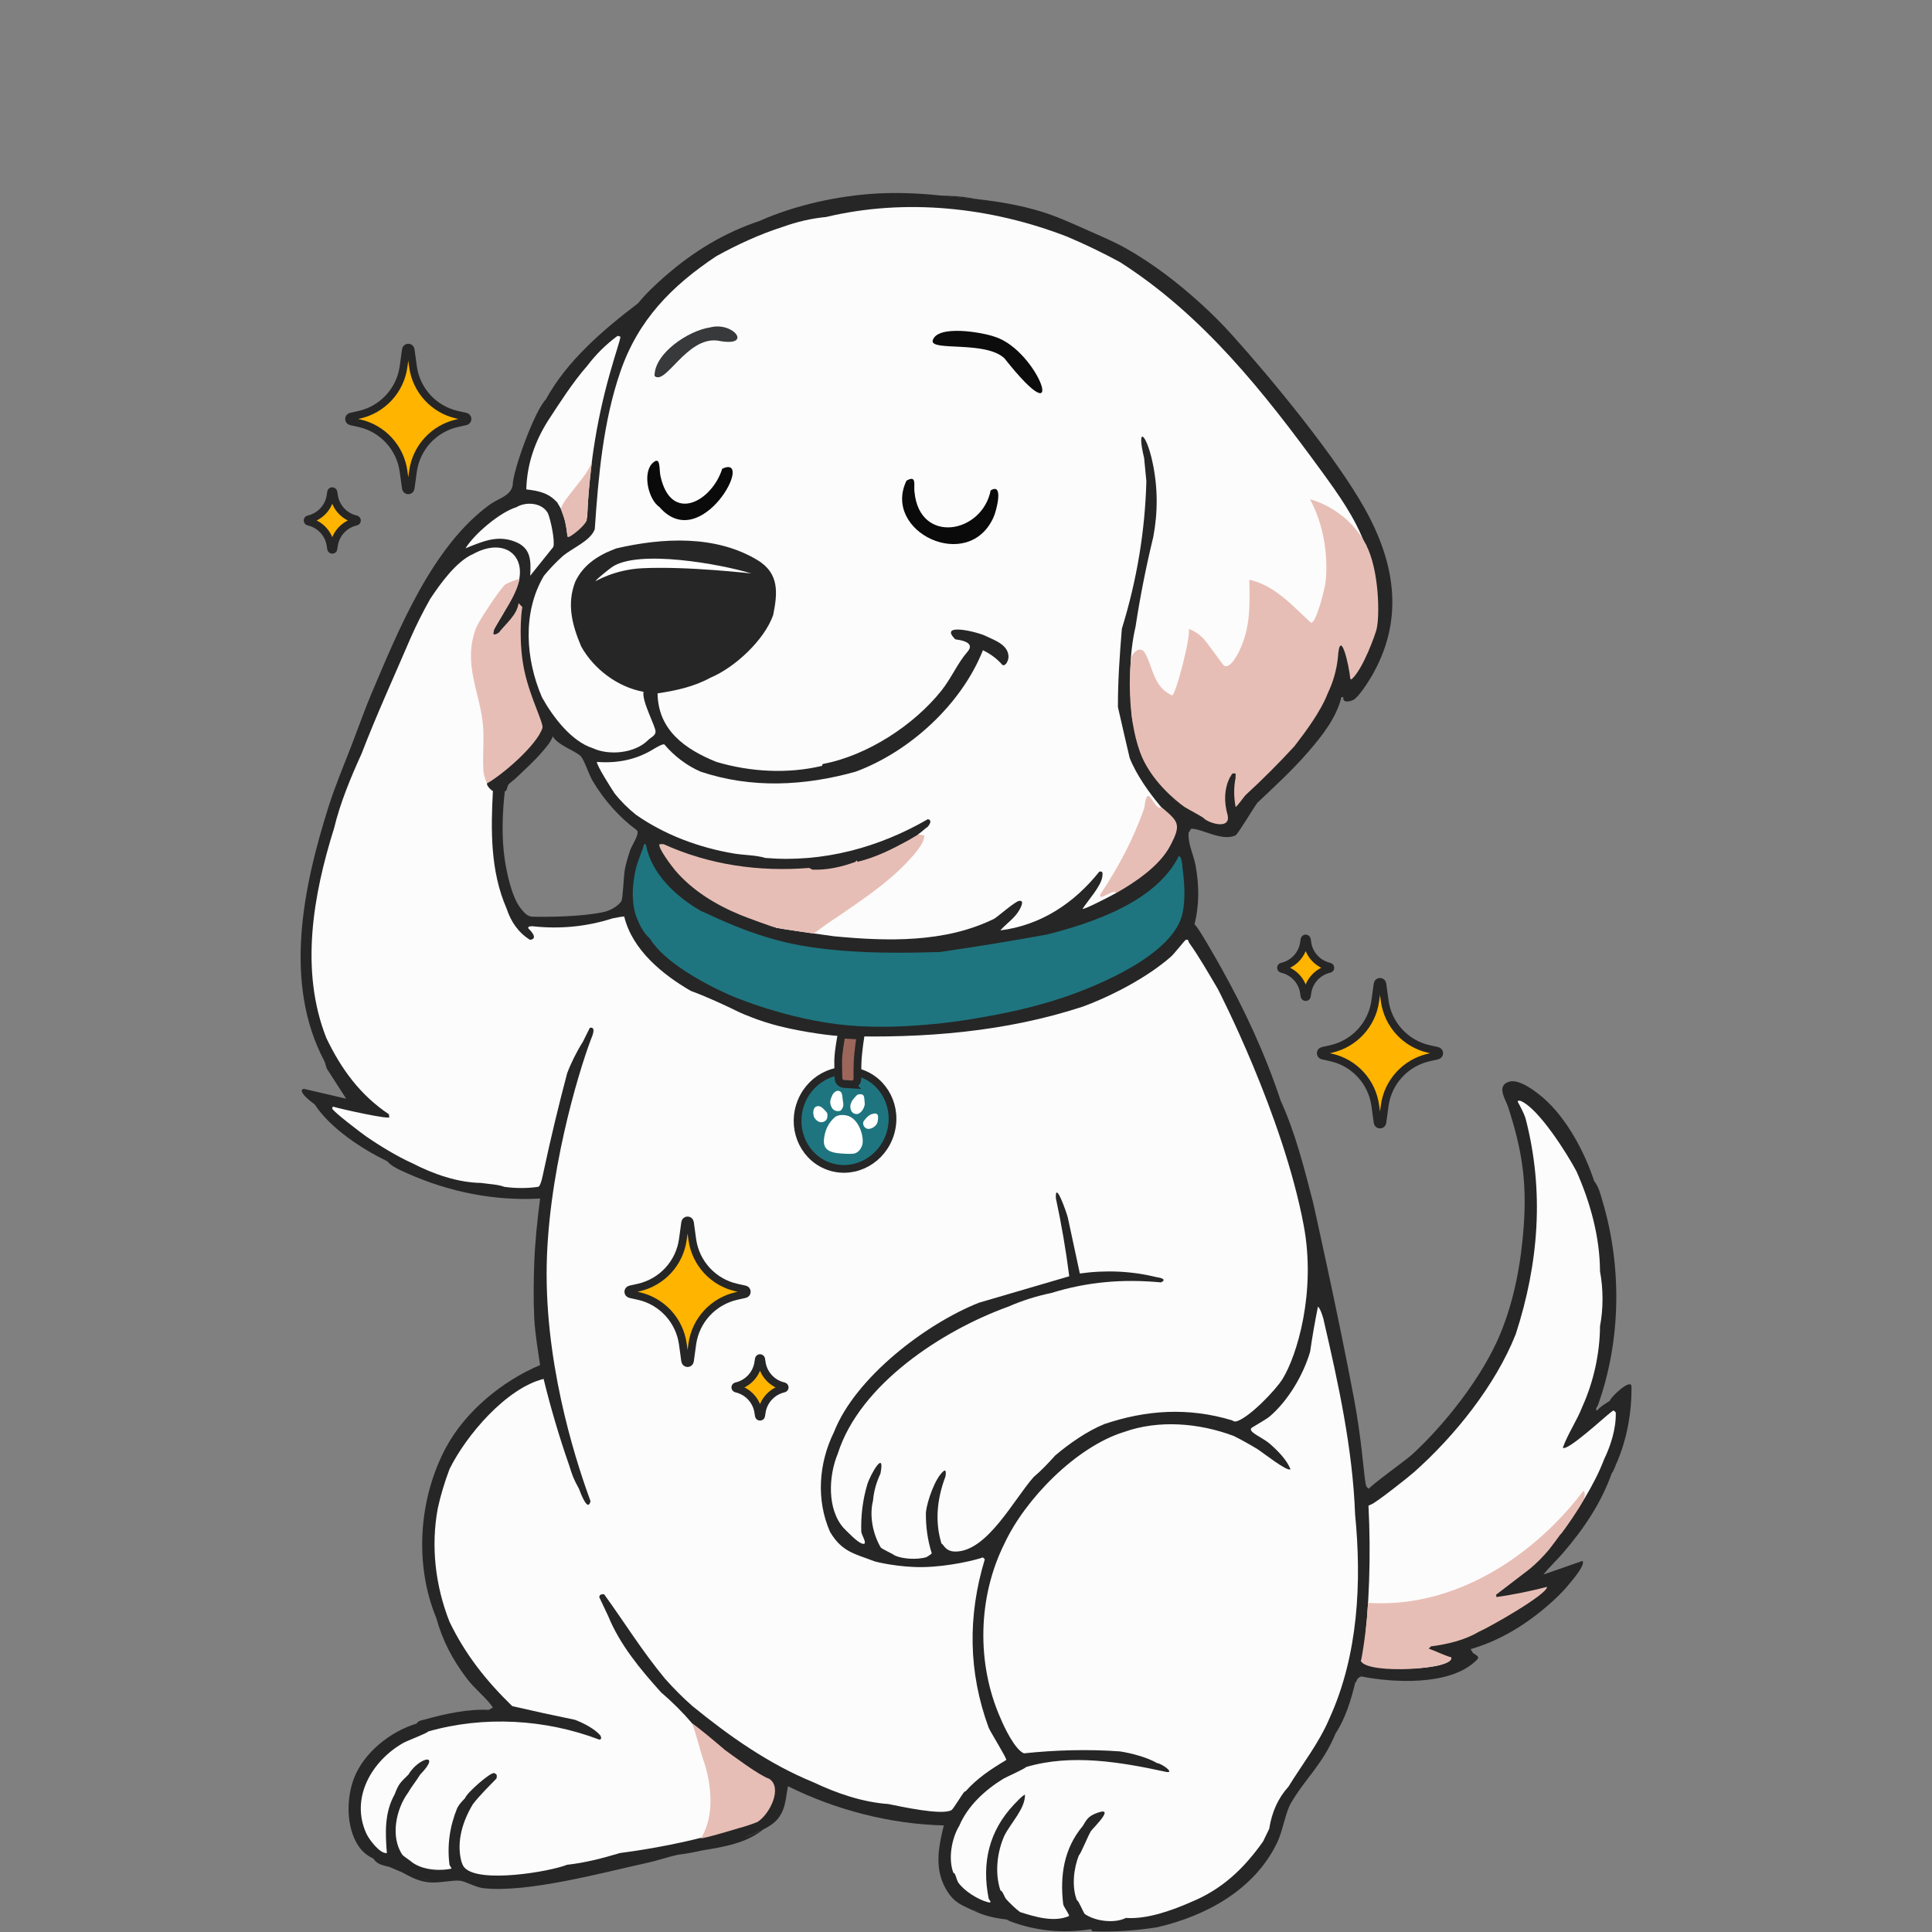 <?xml version="1.0" encoding="UTF-8"?>
<svg id="Layer_1" data-name="Layer 1" xmlns="http://www.w3.org/2000/svg" viewBox="0 0 250 250">
  <rect x="0" y="0" width="250" height="250" fill="#808080" stroke="none"/>
  <defs>
    <style>
      .cls-1 {
        fill: #9d665b;
      }

      .cls-1, .cls-2, .cls-3 {
        stroke: #262626;
        stroke-miterlimit: 10;
      }

      .cls-4 {
        fill: #37393b;
      }

      .cls-2, .cls-5 {
        fill: #1e757f;
      }

      .cls-6 {
        fill: #0a0a0b;
      }

      .cls-7 {
        fill: #fdfcfc;
      }

      .cls-8 {
        fill: #fff;
      }

      .cls-9 {
        fill: #262626;
      }

      .cls-3 {
        fill: #ffb400;
      }

      .cls-10 {
        fill: #0c0c0c;
      }

      .cls-11 {
        fill: #e7beb5;
      }
    </style>
  </defs>
  <g>
    <path class="cls-9" d="M121.6,25.31c1.61.17,3.4.32,5.07.51-2.04-.41-2.99-.46-5.07-.51Z"/>
    <path class="cls-9" d="M208.57,190.63c.15-.19.33-.57.52-1.08,1.41-3.14,2.08-6.79,2.02-10.19-.13-1-2.71,1.44-2.79,1.89-.57.4-1.2.71-1.65,1.27-.37-.13.13-.63.13-.76,2.96-8.33,3.09-17.84.57-26.31-.25-.84-.5-1.93-1.08-2.6-1.22-3.75-3.57-8.17-6.59-10.78-.96-.83-3.09-2.47-4.38-2.11-1.78.5-.48,2.34-.18,3.25,1.79,5.51,2.45,9.64,2.03,15.47-.35,4.77-1.21,9.51-3.04,13.94-2.26,5.46-7.06,11.61-11.41,15.6-.8.73-5.49,4.09-5.58,4.43-.47-.26-.42-.7-.5-1.15-.18-1.03-.46-5.35-1.46-10.66-1.99-10.63-5.26-25.21-5.26-25.21-1.15-4.45-2.29-9.01-4.19-13.18-2.01-6.06-4.69-11.84-7.82-17.41-.38-.68-3.02-5.37-3.34-5.41.63-2.6.61-5,.14-7.62-.26-1.44-1.02-2.8-.9-4.3.14-.04.23-.47.37-.47,1.35-.02,3.97,1.69,5.71.85.28-.14,2.33-3.56,2.79-4.19,2.25-2.12,4.57-4.25,6.59-6.59,1.8-2.08,3.64-4.38,4.31-7.1h.25c-.13.74.73.62,1.27.37.63-.28,1.89-2.23,2.29-2.91,4.34-7.32,3.22-14.65-.76-21.8-3.72-6.68-12.01-16.77-17.24-22.57-1.3-1.44-2.62-2.76-4.06-4.06-2.96-2.68-6.14-5.13-9.63-7.1-1.54-.87-3.2-1.56-4.82-2.28-2.08-.92-4.15-1.89-6.34-2.54-2.56-.76-5.22-1.23-7.86-1.52l-5.07-.51c-2.59-.27-5.43-.4-8.11-.25-5.03.28-10.62,1.5-15.21,3.55-4.59,1.53-8.52,3.93-12.17,7.1-1.26,1.1-2.49,2.25-3.55,3.55-4.47,3.41-9.16,7.38-11.92,12.42-1.48,1.49-4.31,9.3-4.31,11.16-.28,1.38-1.86,1.67-2.97,2.48-7.42,5.4-11.74,16.06-15.28,24.4-.92,2.17-1.69,4.39-2.54,6.59-1.03,2.69-2.17,5.36-3.04,8.11-3.29,10.41-5.9,22.84-.51,32.96.15.36.17.84.46,1.18l2.33,3.63-5.45-1.27c-.38.05-.35.3-.13.63.3.46,1.06,1.04,1.52,1.39,2.01,3.08,6.07,5.74,9.38,7.35.61.72,1.76,1.18,2.62,1.57,5.37,2.4,11.27,3.59,17.16,3.25-.35,2.76-.66,5.58-.76,8.37-.08,2.24-.11,4.87,0,7.1.1,1.96.47,4.13.76,6.08-4.86,2.04-9.65,5.97-12.17,10.65-3.54,6.59-4.14,15.13-1.27,22.06.82,2.97,2.09,5.37,3.95,7.84.95,1.26,2.3,2.32,3.15,3.44.43.57.14.24-.26.63-2.71-.14-5.66.5-8.27,1.23-.41.12-.86.12-1.11.54-3.35,1.01-6.82,3.71-8.11,7.1-.99,2.6-1.01,6.23.51,8.62.57.89,1.14,1.32,2.03,1.77.45.77,1.32.87,2.09,1.07.5.23,1.01.45,1.52.65,1.09.57,2.06,1.17,3.49,1.33,1.3.15,3.18-.33,4.13-.2.67.09,2.02.86,2.97.96,5.75.64,15.41-2.01,21.3-3.3,1.26-.28,2.72-.77,3.8-1.01,1.08-.14,2.17-.33,3.26-.58,2.81-.45,5.69-.95,7.89-2.72-.84.43-1.69.78-2.57,1.09.85-.33,1.71-.69,2.57-1.09,1.2-.62,2.01-1.21,2.54-2.54.37-.93.42-2,.62-2.97.01-.02.02-.04.04-.06,6.16,3.07,13.24,4.89,20.14,5.06-.74,2.98-1.28,5.88.51,8.62.85,1.31,1.72,1.66,3.04,2.28.38.11.76.21,1.14.32-.41-.08-.8-.18-1.14-.32,1.62.76,2.74,1.06,4.56,1.27.18.1.33.16.51.25,3.31,1.24,6.78,1.58,10.4,1.01l.24.27c2.82.1,5.62-.08,8.38-.53,6.38-1.48,12.6-4.89,15.51-10.98.73-1.53,1.05-3.85,1.77-5.08,1.93-3.3,4.08-4.94,5.79-9.04,1.28-1.94,1.99-4.34,2.54-6.59.27,0-.02-.46.76-.76,4.17.83,11.15,1.18,14.57-1.78.76-.66.79-.7-.12-1.26-.03-.13-.32-.45-.26-.5,3.67-1.06,7.01-3.09,9.89-5.58,1.02-.88,1.94-1.74,2.79-2.79.38-.46,2.18-2.5,1.77-3.04l-5.07,1.77c.79-.98,1.71-1.83,2.54-2.79,2.71-3.15,4.96-6.48,6.34-10.4ZM45.54,236.14c.02.09.04.16.06.25-.04-.1-.06-.19-.06-.25ZM75.22,97.95c.45.56.98,2.28,1.47,3.1,1.49,2.5,3.41,4.68,5.76,6.42.31.5-.71,1.96-.9,2.53-.26.78-.54,1.68-.69,2.48-.18.95-.23,3.65-.45,4.11-.12.24-.9,1.11-2.32,1.43-2.78.61-7.3.65-9.22.6-.62-.02-1.06-.55-1.44-1.01-1.26-1.52-1.9-4.94-2.11-6.35-.43-2.91-.32-5.96,0-8.87.31.02.28-.66.5-.9.24-.27.68-.54,1.02-.88,1.14-1.1,2.26-2.08,3.3-3.3.55-.64,1.09-1.22,1.39-2.03.62,1.17,3.09,1.92,3.69,2.65ZM54.82,243.15c.29.07.57.15.86.21-.2-.02-.5-.1-.86-.21Z"/>
  </g>
  <g>
    <path class="cls-7" d="M124.91,231.83c1.56-1.75,3.3-2.89,5.3-4.09.06-.26-1.96-3.47-2.27-4.16-2.65-7.2-2.73-14.47-.51-21.8-.05-.09-.17-.2-.25-.25-.85.32-4.35,1.19-7.72,1.25-3.1.06-6.11-.67-6.34-.76-2.53-.98-4.16-1.18-5.71-3.79-1.83-4.15-1.47-8.91.51-12.93,2.76-7.05,11.87-14,18.76-16.73l11.68-3.42c-.43-3.38-1.01-6.75-1.73-10.1-.12-2.42,1.38,1.81,1.55,2.53l1.55,7.21c3.44-.48,6.78-.31,10.01.49.58.07,1.26.32.48.66-4.9-.46-9.51-.08-14.17,1.37-1.94.4-3.8.99-5.58,1.77-8.44,3.04-19.2,9.99-22.06,19.02-1.2,2.88-1.41,7.19.76,9.63.55.54,1.73,1.82,2.41,2.02.8.24-.07-1.09-.13-1.52-.07-2.08.18-4.11.76-6.09.37-1.29,2.36-4.74,1.72-1.46-.55,1.18-.87,2.35-.96,3.49-.5,1.94-.03,4.34,1.01,6.09.36.3,1.77.91,1.77,1.01,1.12.49,2.87.56,4.06.25.1-.02.66-.39.76-.51-.54-1.71-.79-3.49-.76-5.32.15-1.4,1.19-4.44,2.28-5.32.32-.3.33.21.26.66-1.18,3.12-1.35,6.02-.52,8.72.29.05.45,1.06,1.89,1.02,4.08-.1,7.47-6.75,10.03-9.64,1.01-.85,1.91-1.81,2.79-2.79,1.83-1.55,4.11-3.14,6.34-4.06,5.48-1.85,10.89-2.18,16.48-.51.12,0,.29.28.74.12,1.63-.56,4.92-3.95,5.86-5.45,1.88-3.05,4.36-11.24,2.74-19.87-2.7-14.38-11.11-30.59-11.11-30.59-1.13-1.91-2.42-4.18-3.74-6.02-.09-.13-.04-.51-.44-.32-.13.06-1.44,1.76-1.9,2.16-3.04,2.67-7.63,5.07-11.41,6.46-9.96,3.27-20.58,4.12-31.19,3.8-.86.03-4.76-.45-8.08-1.28-2.65-.66-4.91-1.68-5.1-1.77-2.04-.99-4.22-2.01-6.34-2.79-3.67-2.12-7.58-5.32-8.62-9.63-.51.03-1.01.17-1.52.25-3.34,1.07-6.8,1.41-10.4,1.01-.15.06-.49-.06-.51.25.91.9.99,1.41.25,1.52-1.55-.96-2.5-2.41-3.04-4.06-2.11-4.83-2.04-10.15-1.77-15.21-.18-.04-.87-.7-.76-1.01.23-4.92-.07-9.8-1.45-14.69-.48-4.11.62-5.92,2.86-9.05.84-1.18,2.02-2.77.72-.28-.56.84-3.83,5.96-3.32,6.67.62.86,1.09.64.93-.39.64-.37,1.02-1.09,1.14-2.15l1.14-1.91c.42-.85,1.24-2.07,1.52-2.79,2.22-4.45-1.01-7.44-5.32-5.07-2.18.93-4.29,3.88-5.58,5.83-.93,1.65-1.78,3.34-2.54,5.07-2.11,4.92-4.4,9.92-6.34,14.96-1.4,3.08-2.76,6.34-3.55,9.63-2.72,8.65-4.44,18.42-1.01,27.13,1.92,4.02,4.38,7.4,8.11,9.89,0,.13,0,.25.06.35.2.41-6.37-1.05-7.32-1.35l-.09.24c.13.43,3.73,3.15,4.38,3.61,1.75,1.21,4.08,2.63,6.01,3.49,2.66,1.38,5.87,2.5,8.87,2.54,1.02.15,2.19.19,3.04.51,1.41.19,2.89.21,4.31,0,.39.06.7-1.79.76-2.03.91-4.24,1.92-8.47,3.04-12.68.51-1.35,1.25-2.83,2.03-4.06l.9-1.81c.84-.19.36,1,.12,1.56-1.58,4.18-5.72,17.78-5.71,30.35.02,13.25,4.27,25.48,5.68,29.34-.33,1.45-1.22-.87-1.5-1.62-.73-1.33-.82-1.62-1.27-3.04-1.28-3.67-2.38-7.39-3.3-11.16-4.85,1.21-10.03,7.32-12.17,11.66-.63,1.66-1.14,3.35-1.52,5.07-.92,4.93-.32,10.05,1.52,14.71,2.05,4.24,4.76,7.65,8.11,10.9,2.71.63,5.41,1.22,8.11,1.77,1.09.41,2.56,1.16,3.3,2.03.13.27.16.54-.16.53-6.96-2.65-14.95-3.11-22.15-1.04,0,.18-2.69,1.18-3.21,1.48-4.04,2.3-6.88,7.09-4.77,11.71.35.77,1.74,2.64,2.66,2.54-.21-2.6-.33-5.21,1.01-7.61.53-1.41.77-1.55,1.77-2.54,1.33-2.25,4.37-2.94,1.52,0-.45.75-1.17,1.63-1.52,2.28-1.58,2.11-2.38,5.75-.76,8.11.13.13.88.68,1.01.76,1.3,1.15,3.64,1.37,5.32,1.01,0-.17-.23-.38-.25-.51-.32-2.55.04-4.98,1.01-7.35.32-.58.6-.82,1.01-1.27.2-.66,3.29-3.37,3.75-3.23.41.12.39.35.31.7-1.02,1.05-2.14,2.15-3.04,3.3-1.32,2.18-2.15,4.81-1.52,7.35.09.3.19.61.4.85,1.83,2.12,11.06.56,13.29-.34,2.31-.25,4.62-.85,6.85-1.52,4.3-.56,8.52-1.4,12.68-2.54.86-.21,1.82-.77,2.79-.76.29-.56.07-.8-.55-.76l-3.33.85c1.54-3.68.29-7.76-1.29-11.21l2.46,1.59c.61.23.95,0,.68-.6-1.47-1.07-2.7-2.09-4.06-3.3-1.23-1.45-2.59-2.8-4.06-4.06-2.67-2.97-5.33-6.15-6.85-9.89l-1.14-2.41c0-.31.2-.44.63-.38,2.7,3.73,4.86,7.27,7.86,10.9,1.12,1.26,2.29,2.44,3.55,3.55,4.81,3.92,9.93,7.53,15.72,9.89,2.97,1.41,6.33,2.56,9.63,2.79,1.61.32,6.97,1.51,8.19.78.24-.15,1.29-1.95,1.7-2.42Z"/>
    <path class="cls-7" d="M76.98,68.42c-.49,1.55-2.93,2.48-4.18,3.56-.75.65-1.8,1.76-2.42,2.53-2.81,4.75-2.37,10.79-.25,15.72,1.38,2.48,3.78,5.7,6.59,6.59,2.11.98,5.41.65,7.1-1.01.36-.38,1-.6,1.01-1.13.01-.69-1.79-3.92-1.56-5.16-3.34-.61-6.43-2.93-8.07-5.88-1.16-2.76-1.89-5.46-.76-8.37,1.06-2.23,3-3.45,5.32-4.31,5.93-1.37,12.81-1.77,18.26,1.52,2.85,1.72,2.6,4.28,2.03,7.1-1.14,3.26-4.99,6.81-8.11,8.11-2.12,1.17-4.48,1.68-6.85,2.03.06,4.77,3.59,7.25,7.61,8.87,4.41,1.31,9.23,1.57,13.69.51-.01-.12,0-.2.13-.25,5.7-1.08,11.75-5.01,15.33-9.52,1.22-1.53,2.07-3.53,3.3-4.94.78-.87.27-1.43-1.53-1.66-2.28-2.23,2.97-.96,4.07-.37,1.09.52,2.83,1.12,2.81,2.67,0,.34-.32,1.22-.78,1.02-.7-.81-1.57-1.45-2.53-1.91-2.77,6.99-9.45,13.12-16.48,15.72-6.62,1.84-13.42,2.2-20.03,0-1.78-.76-3.47-2.05-4.72-3.54-.27-.08-1.24.52-1.62.75-2.08,1.22-4.45,1.73-7.1,1.52-.06.42,1.89,3.48,2.28,4.06.81,1.03,1.76,1.97,2.79,2.79,3.72,2.6,8.14,4.24,12.62,5,1.34.23,2.83.19,4.11.58,7.48.63,14.71-1.36,21.03-5.02.42.1.43.42,0,.96-.43.31-.84.71-1.27,1.01.39,1.55-2.42,4.01-3.58,4.95-2.31,1.88-15.11,6.18-14.81,7.13,1.27.25,4.24.64,7.48,1.1,6.89.66,14.42.88,20.79-2.28.67-.45,2.63-2.18,3.17-2.29.75-.14.27.77.09,1.11-.6,1.11-1.68,1.78-2.5,2.7,5.24-.65,9.58-3.54,12.81-7.6.52-.11.43.27.39.64-.15,1.24-1.86,3.08-2.55,4.17.18.15,3.82-1.75,4.31-2.03.11-.79-.43-.75-1.03-.44,2.17-3.53,4.37-7.29,5.32-11.31.38.88,1.88,1.79,1.55.6-1.54-1.83-3.17-4.11-4.06-6.34-.52-2.19-1.02-4.39-1.52-6.59-.01-3.38.23-6.78.51-10.14,1.94-6.28,3-12.64,3.17-19.08l-.29-3c-1.03-4.27.28-3.2,1.07.47.71,3.27.73,6.48.11,9.76-.94,3.86-1.7,7.72-2.29,11.59-.84,3.59-.8,7.46-.51,11.16.04.84.2,1.6.51,2.28.52.25.77.05.79-.51-.23-1.89-.39-3.83-.41-5.76-.06-4.47.17-4.7,1.57-.59.4,1.07,1.92,3.17,3.15,2.56.78-.39,2.12-6.76,2.27-7.99,1.41,1.15,2.65,2.56,3.72,4.23.43.33.81.24,1.26.02,2.45-1.16,3.07-8.36,3.01-10.79.92-.38,6.02,4.16,6.85,5.09,1.45.74,2.13-2.09,2.4-3.25.96-4.22.64-7.89-.86-11.98,1.4,1.07,2.81,2.07,4.22,3.01.18.57,1.71,3.78,1.9,2.12.02-.16-.03-.25-.19-.26-1.28-3.47-3.46-6.5-5.62-9.47-7.45-10.22-15.33-20.18-26.07-27.04-2.23-1.21-4.51-2.31-6.85-3.3-9.85-3.82-20.89-5-31.19-2.54-1.89.18-3.75.61-5.58,1.27-3,.96-5.87,2.28-8.62,3.8-5.77,3.84-10.12,8.25-12.42,14.96-2.22,6.46-2.84,13.52-3.3,20.28Z"/>
    <path class="cls-7" d="M171.3,170.85s-.38-1.51-.76-1.77c-.39,1.94-.73,3.88-1.01,5.83-.89,3.02-2.82,6.3-5.21,8.36-.47.41-2.31,1.42-2.4,1.53-.12.14-.04.35.16.52.51.45,1.61.95,2.24,1.51,1,.88,2.17,2.03,2.67,3.29-.41.37-3.7-2.26-4.33-2.64-.86-.52-2.13-1.24-3.02-1.67-4.48-1.68-9.69-2.12-14.2-.51-6.17,1.91-12.79,8.67-15.47,14.45-3.45,6.9-3.63,15.52-.51,22.57.5,1.22,1.89,4.1,3.04,4.56,4.1-.43,8.32-.55,12.42-.25,1.46.22,3.57.78,4.82,1.52.57.04,2.28,1.27,1.24,1.15-5.93-1.29-12.33-2.4-18.23-.64,0,.16-2.52,1.27-2.92,1.51-2.35,1.44-4.61,3.5-5.7,6.09-.99,1.62-1.46,4.28-.76,6.09.28-.03.39.91.64,1.26.75,1.07,2.55,2.21,3.81,2.53.73.18.1-.37.11-.49-.91-4.61.04-8.71,3.3-12.17.44-.41.82-.93,1.4-1.27.06,1.8-1.8,3.62-2.66,5.32-.96,2.15-1.26,4.88-.51,7.1.3.04.48.82.76,1.14.39.44,1.32,1.34,1.78,1.65,1.96.63,4.41,1.36,6.34.51.02-.26-.66-1.1-.76-1.52-.44-3.69.08-7.21,2.54-10.14.45-.73.63-1.18,1.59-1.58,2.91-1.2-.22,1.8-.54,2.25-.32.47-1.39,3.12-1.56,3.13-.68,1.7-.95,4.11-.25,5.83.2-.01.76,1.45,1.01,1.77,1.43.98,3.9,1.23,5.32.51,2.68.19,5.87-.93,8.37-2.03,4.06-1.65,6.89-4.34,9.38-7.86l.8-1.65c.33-2.16,1.16-3.98,2.49-5.45,1.82-2.96,3.95-5.63,5.32-8.87,3.7-8.14,4.17-17.56,3.3-26.37-.31-8.45-2.15-16.87-4.06-25.1Z"/>
    <path class="cls-7" d="M208.43,182.76c-.7.51-5.66,5.11-6.2,4.57.66-1.83,1.83-3.51,2.53-5.32,1.45-3.21,2.26-6.87,2.28-10.4.44-2.27.43-4.83,0-7.1-.02-4.44-1.24-8.87-3.04-12.93-1.2-2.28-4.91-8.17-7.23-9.12-.15-.06-.43-.05-.37.12.34.62.81,1.5,1.01,2.16,2.44,9.38,1.7,18.73-1.27,27.89-2.61,6.6-7.9,13.2-13.18,17.88-.66.59-5.16,4.15-5.58,4.18l-.3.14c.33,6.41.12,13.12-.71,19.64,0,.07-.31.44-.25.5.1.12,2.73.73,3.04.77,1.65.35,7.45.24,8.53-.92.07-.08.09-.21.09-.35-.08,0-.17,0-.25,0-.53-.15-1.32-.14-1.91-.07-2.77.33-5.37.61-8.17,0l.67-6.5c8.9.43,17.1-3.89,23.22-10.11-.17.58.02.98.64.7,2.06-2.86,4.33-6.33,5.58-9.63.88-1.82,1.58-4.03,1.52-6.09-.33-.35-.25-.3-.64-.01Z"/>
    <path class="cls-7" d="M72.16,65.12c.86,1.28,1.12,2.81,1.27,4.31.31-.18.72-.3,1.01-.51l.03-.44c-1.72-.57.22-5.85.79-5.93.24-.03-.33,4.31-.41,4.72l.36.63c.15-.18.29-.4.51-.51l.27-.5c.26-6.75,1.35-13.35,3.28-19.78.17-.69,1.04-3.26,1.01-3.55l-.36-.1c-1.5,1.09-2.81,2.4-3.95,3.9-1.84,2.09-3.54,4.76-5.07,7.1-1.74,2.76-2.67,5.63-2.79,8.62.01.09-.03.2,0,.25,1.63.19,2.94.46,4.06,1.77Z"/>
    <path class="cls-7" d="M66.76,70.14c1.97.83,1.95,2.44,1.85,4.36l2.99-3.73c.24-.79-.35-3.55-.71-4.38-.79-1.39-2.88-1.49-4.06-.76-2.11.63-5.44,3.44-6.59,5.32,2.18-.87,4.16-1.8,6.51-.81Z"/>
  </g>
  <path class="cls-5" d="M153.01,112.19c-.04-.32-.1-1.38-.47-1.42-2.89,5.85-11,8.61-16.99,10.14-4.62.85-9.27,1.61-13.94,2.28-2.62.06-10.95.43-18.12-.87-6.24-1.13-11.48-3.91-12.82-4.46-3.21-1.85-6.42-4.82-7.1-8.62-.35-.08-.27.26-.37.51-.31.74-.78,2.11-.89,2.54-.52,2.1-.71,4.88.25,6.85.27.73.89,1.79,1.52,2.28,1.8,3.05,7.06,5.89,10.3,7.32.38.17,7.49,3.23,15.31,3.94,7.92.72,16.56-.9,16.56-.9,3.82-.63,7.59-1.45,11.26-2.68,4.72-1.58,14.42-5.63,15.52-10.97.39-1.89.23-4.02-.03-5.93Z"/>
  <g>
    <path class="cls-11" d="M178.14,81.35c.39-1.57.36-7.5-1.37-10.86-2.12-4.13-6.17-5.64-7.25-5.87,1.71,3.16,2.4,7.17,2,10.75-.09.77-1.17,5.22-1.87,5.22-2.38-2.18-4.72-4.87-7.99-5.57.05,3.26.18,6.01-1.22,9.05-.27.58-1.25,2.52-2.04,2.07-.2-.11-2.21-3.08-2.81-3.65-.53-.51-1.11-.86-1.78-1.13.36.84-1.72,8.74-2.15,8.62-2.39-1.07-2.46-3.59-3.46-5.42-.6-1.09-1.69-.2-1.83.72-.18,1.23-.59,7.26,1.15,12.05,1.32,3.64,4.68,6.33,5.7,7.05.44.31,2.59,1.4,2.62,1.57.76.63,3.36,1.38,3.03-.41-.53-1.84-.44-3.48.26-4.92.27-.3.17-.66.76-.51.02.17-.02.34,0,.51-.26,1.27-.24,2.53,0,3.8.14,0,1.03-1.25,1.27-1.52,2.2-2.02,4.31-4.13,6.34-6.34,1.49-1.93,3.45-4.58,4.31-6.85.69-1.42,1.13-2.95,1.31-4.59.27-4.2,1.47,1.08,1.6,2.67l.13.15c1.55-1.32,3.18-6.04,3.3-6.59Z"/>
    <path class="cls-11" d="M117.55,108.73c-2.12,1.16-4.22,2.22-6.59,2.79-.08-.22-.17-.22-.25,0-1.78.65-3.68,1.09-5.58,1.01l-.43-.22c-6.5.52-12.88-.38-18.84-3.08-.17,0-.34,0-.51,0-.31.4,1.64,2.95,2.03,3.41,2.25,2.63,5.27,4.45,8.44,5.76.58.24,4.36,1.65,4.61,1.64.29.08,4.85.77,4.85.77,0,0,2.73-2,2.9-2.04,3.11-2.14,6.51-4.38,9.12-7.12.73-.77,2.41-2.53,2.28-3.55l-.76-.13c-.25.18-.87.5-1.27.76Z"/>
    <path class="cls-11" d="M204.89,192.91c-6.46,8.52-16.7,15.24-27.86,14.5-.16,2.6-.46,5.11-.92,7.55.95,1.76,12.27,1.06,11.66-.5-.9-.27-2.03-.82-2.89-1.13l.28-.29c2.11-.27,4.35-.79,6.16-1.87,1.25-.52,8.88-4.83,8.87-5.83-2.17.56-4.35,1-6.55,1.32l-.04-.31c1.43-1.1,2.87-2.2,4.31-3.3.92-.76,1.77-1.62,2.54-2.54.5-.65,1.04-1.36,1.52-2.03.66-.78,2.23-3.07,2.88-4.29.18-.33.36-.94.04-1.29Z"/>
    <path class="cls-11" d="M67.6,78.56l-.5-.51c-.2,1.55-1.68,2.67-2.54,3.8-.67.45-.98.3-.52-.58,1.07-2.04,2.72-4.07,3.18-6.35-.31.01-1.72.58-1.91.77-.73.72-3.36,4.64-3.72,5.6-1.78,4.76.64,8.46.93,12.86.12,1.78-.08,3.59.03,5.57.04.71.45,1.67.48,1.65,2.05-1.17,6.44-4.94,7.16-7.17.19-.59-1.6-3.94-2.34-7.42s-.45-7.26-.26-8.23Z"/>
    <path class="cls-11" d="M99.55,230.18c-1.28-.42-4.57-2.89-5.83-3.8-.86-.76-3.51-2.99-4.18-3.38.53,1.27,1.01,3.39,1.46,4.69,1.06,3.05,1.53,7.31-.3,10.17.18.14,5.01-1.33,5.04-1.34.5-.11,1.78-.55,2.28-.76,1.59-1,3.28-4.44,1.52-5.58Z"/>
    <path class="cls-11" d="M150.25,104.42s-.11.23-.37.03c-.49-.37-.69-.88-1.04-1.29-.63-.73-.69,1.17-.79,1.46-1.45,4.07-3.27,7.49-5.65,11.08-.33,1.13,1.75-.84,2.02-.13,2.49-1.41,5.62-3.52,6.98-6.08,1.52-2.87,1.11-3.16-1.15-5.08Z"/>
    <path class="cls-11" d="M72.6,65.86c-.02.14.32.85.51,1.61.21.84.27,1.73.33,1.96.06.27.87-.4,1.01-.51.57-.4,1.33-1.18,1.47-1.58.06-.18.11-1.89.26-3.65.19-2.16.48-4.43.48-4.43.03,1.81-3.87,5.22-4.06,6.6Z"/>
  </g>
  <path class="cls-4" d="M91.88,42.37c3.05-.82,5.69,2.66.96,1.7-4.01-.49-6.72,5.87-8.14,4.58-.04-2.93,4.4-5.88,7.18-6.28Z"/>
  <path class="cls-6" d="M128.19,63.46c-1.11,5.61-9.18,7.01-9.85.24-.15-.84.37-2.31-1.04-1.5-3.2,6.62,8.06,12.02,11.28,4.69.35-.77,1.34-4.51-.39-3.43ZM117.85,62.32c-.11.03-.2.07-.29.12.08-.07.17-.11.29-.12Z"/>
  <path class="cls-10" d="M128.7,43.57c-1.59-.57-7.43-1.59-8.01.49-.32,1.43,6.8-.01,9.28,2.3,8.56,10.84,4.47-1.02-1.27-2.79Z"/>
  <path class="cls-6" d="M93.45,60.67c-1.34,4.25-6.64,7.13-7.99.91-.2-.88.09-2.81-1.13-1.54-1.16,1.34-.43,4.59,1.01,5.58,5.42,6.23,12.48-7.02,8.1-4.96Z"/>
  <g>
    <ellipse class="cls-2" cx="109.36" cy="144.92" rx="6.37" ry="6.12" transform="translate(-61.44 206.49) rotate(-72.79)"/>
    <path class="cls-1" d="M110.19,140.33l-.97-.06c-.39-.02-.71-.34-.72-.73-.02-.63-.05-1.58-.04-2.33.02-1.25.44-3.34.44-3.34l2.45.14s-.31,1.97-.38,3.46c-.03.8-.03,1.58-.02,2.12,0,.42-.34.76-.77.73Z"/>
    <g>
      <path class="cls-8" d="M106.65,147.18c.15-.99.55-1.87,1.36-2.6.43-.39,1.43-.4,2.06-.04,1.27.71,1.78,2.85,1.49,3.67-.29.81-.79,1.01-1.08,1.07s-1.76.04-2.59-.15c-1.14-.27-1.4-.94-1.24-1.94Z"/>
      <g>
        <path class="cls-8" d="M105.3,144.43c-.08-.31-.11-.66.06-1,.11-.22.36-.34.61-.29.18.03.33.11.46.23.17.16.34.33.5.51.1.11.15.25.14.41,0,.14,0,.28-.04.4-.1.36-.55.6-.92.51-.35-.09-.68-.39-.82-.78Z"/>
        <path class="cls-8" d="M109.13,142.91c0,.31-.12.56-.32.76-.1.1-.23.11-.36.11-.36,0-.65-.16-.83-.48-.2-.37-.25-.76-.09-1.17.09-.23.16-.47.33-.66.13-.14.26-.27.46-.31.28-.05.52.09.61.37.02.07.04.14.05.21.05.33.09.66.13.99,0,.07.01.13.02.17Z"/>
        <path class="cls-8" d="M111.91,142.88c-.08.39-.22.74-.51,1.01-.21.21-.46.33-.76.24-.33-.1-.52-.33-.58-.66-.08-.4.02-.77.25-1.1.14-.2.32-.38.48-.57.13-.15.29-.2.48-.21.31-.02.5.1.55.41.05.29.06.59.08.88Z"/>
        <path class="cls-8" d="M111.76,145.07c-.23.43.14,1.01.6,1.01.51,0,1.08-.41,1.2-.91.05-.23.07-.47.06-.7-.02-.28-.2-.41-.48-.38-.19.03-.39.08-.55.17-.35.2-.6.52-.82.8Z"/>
      </g>
    </g>
  </g>
  <path class="cls-8" d="M97.21,74.2c-3.89-1.19-14.66-3.17-18.05-.8-.17.12-1.97,1.51-2.11,1.81-.02.04,2.4-1.5,6.05-1.68,5.92-.29,14.21.7,14.11.67Z"/>
  <path class="cls-3" d="M42.84,71.01l-.06-.4c-.21-1.53-1.35-2.77-2.86-3.11h0c-.16-.04-.16-.27,0-.3h0c1.51-.34,2.65-1.58,2.86-3.11l.06-.4c.02-.18.28-.18.31,0l.06.4c.21,1.53,1.35,2.77,2.86,3.11h0c.16.04.16.27,0,.3h0c-1.51.34-2.65,1.58-2.86,3.11l-.06.4c-.02.18-.28.18-.31,0Z"/>
  <path class="cls-3" d="M98.19,183.19l-.06-.4c-.21-1.53-1.35-2.77-2.86-3.11h0c-.16-.04-.16-.27,0-.3h0c1.51-.34,2.65-1.58,2.86-3.11l.06-.4c.02-.18.28-.18.31,0l.06.4c.21,1.53,1.35,2.77,2.86,3.11h0c.16.04.16.27,0,.3h0c-1.51.34-2.65,1.58-2.86,3.11l-.06.4c-.02.18-.28.18-.31,0Z"/>
  <path class="cls-3" d="M168.8,128.89l-.06-.4c-.21-1.53-1.35-2.77-2.86-3.11h0c-.16-.04-.16-.27,0-.3h0c1.51-.34,2.65-1.58,2.86-3.11l.06-.4c.02-.18.28-.18.31,0l.06.4c.21,1.53,1.35,2.77,2.86,3.11h0c.16.04.16.27,0,.3h0c-1.51.34-2.65,1.58-2.86,3.11l-.06.4c-.02.18-.28.18-.31,0Z"/>
  <path class="cls-3" d="M52.52,63.18l-.3-2.19c-.42-3.07-2.71-5.56-5.73-6.23l-1.08-.24c-.33-.07-.33-.54,0-.61l1.08-.24c3.02-.68,5.31-3.16,5.73-6.23l.3-2.19c.05-.36.57-.36.62,0l.3,2.19c.42,3.07,2.71,5.56,5.73,6.23l1.08.24c.33.07.33.54,0,.61l-1.08.24c-3.02.68-5.31,3.16-5.73,6.23l-.3,2.19c-.05.36-.57.36-.62,0Z"/>
  <path class="cls-3" d="M88.66,176.12l-.3-2.19c-.42-3.07-2.71-5.56-5.73-6.23l-1.08-.24c-.33-.07-.33-.54,0-.61l1.08-.24c3.02-.68,5.31-3.16,5.73-6.23l.3-2.19c.05-.36.57-.36.62,0l.3,2.19c.42,3.07,2.71,5.56,5.73,6.23l1.08.24c.33.07.33.54,0,.61l-1.08.24c-3.02.68-5.31,3.16-5.73,6.23l-.3,2.19c-.05.36-.57.36-.62,0Z"/>
  <path class="cls-3" d="M178.26,145.25l-.3-2.19c-.42-3.07-2.71-5.56-5.73-6.23l-1.08-.24c-.33-.07-.33-.54,0-.61l1.08-.24c3.02-.68,5.31-3.16,5.73-6.23l.3-2.19c.05-.36.57-.36.62,0l.3,2.19c.42,3.07,2.71,5.56,5.73,6.23l1.08.24c.33.07.33.54,0,.61l-1.08.24c-3.02.68-5.31,3.16-5.73,6.23l-.3,2.19c-.05.36-.57.36-.62,0Z"/>
</svg>